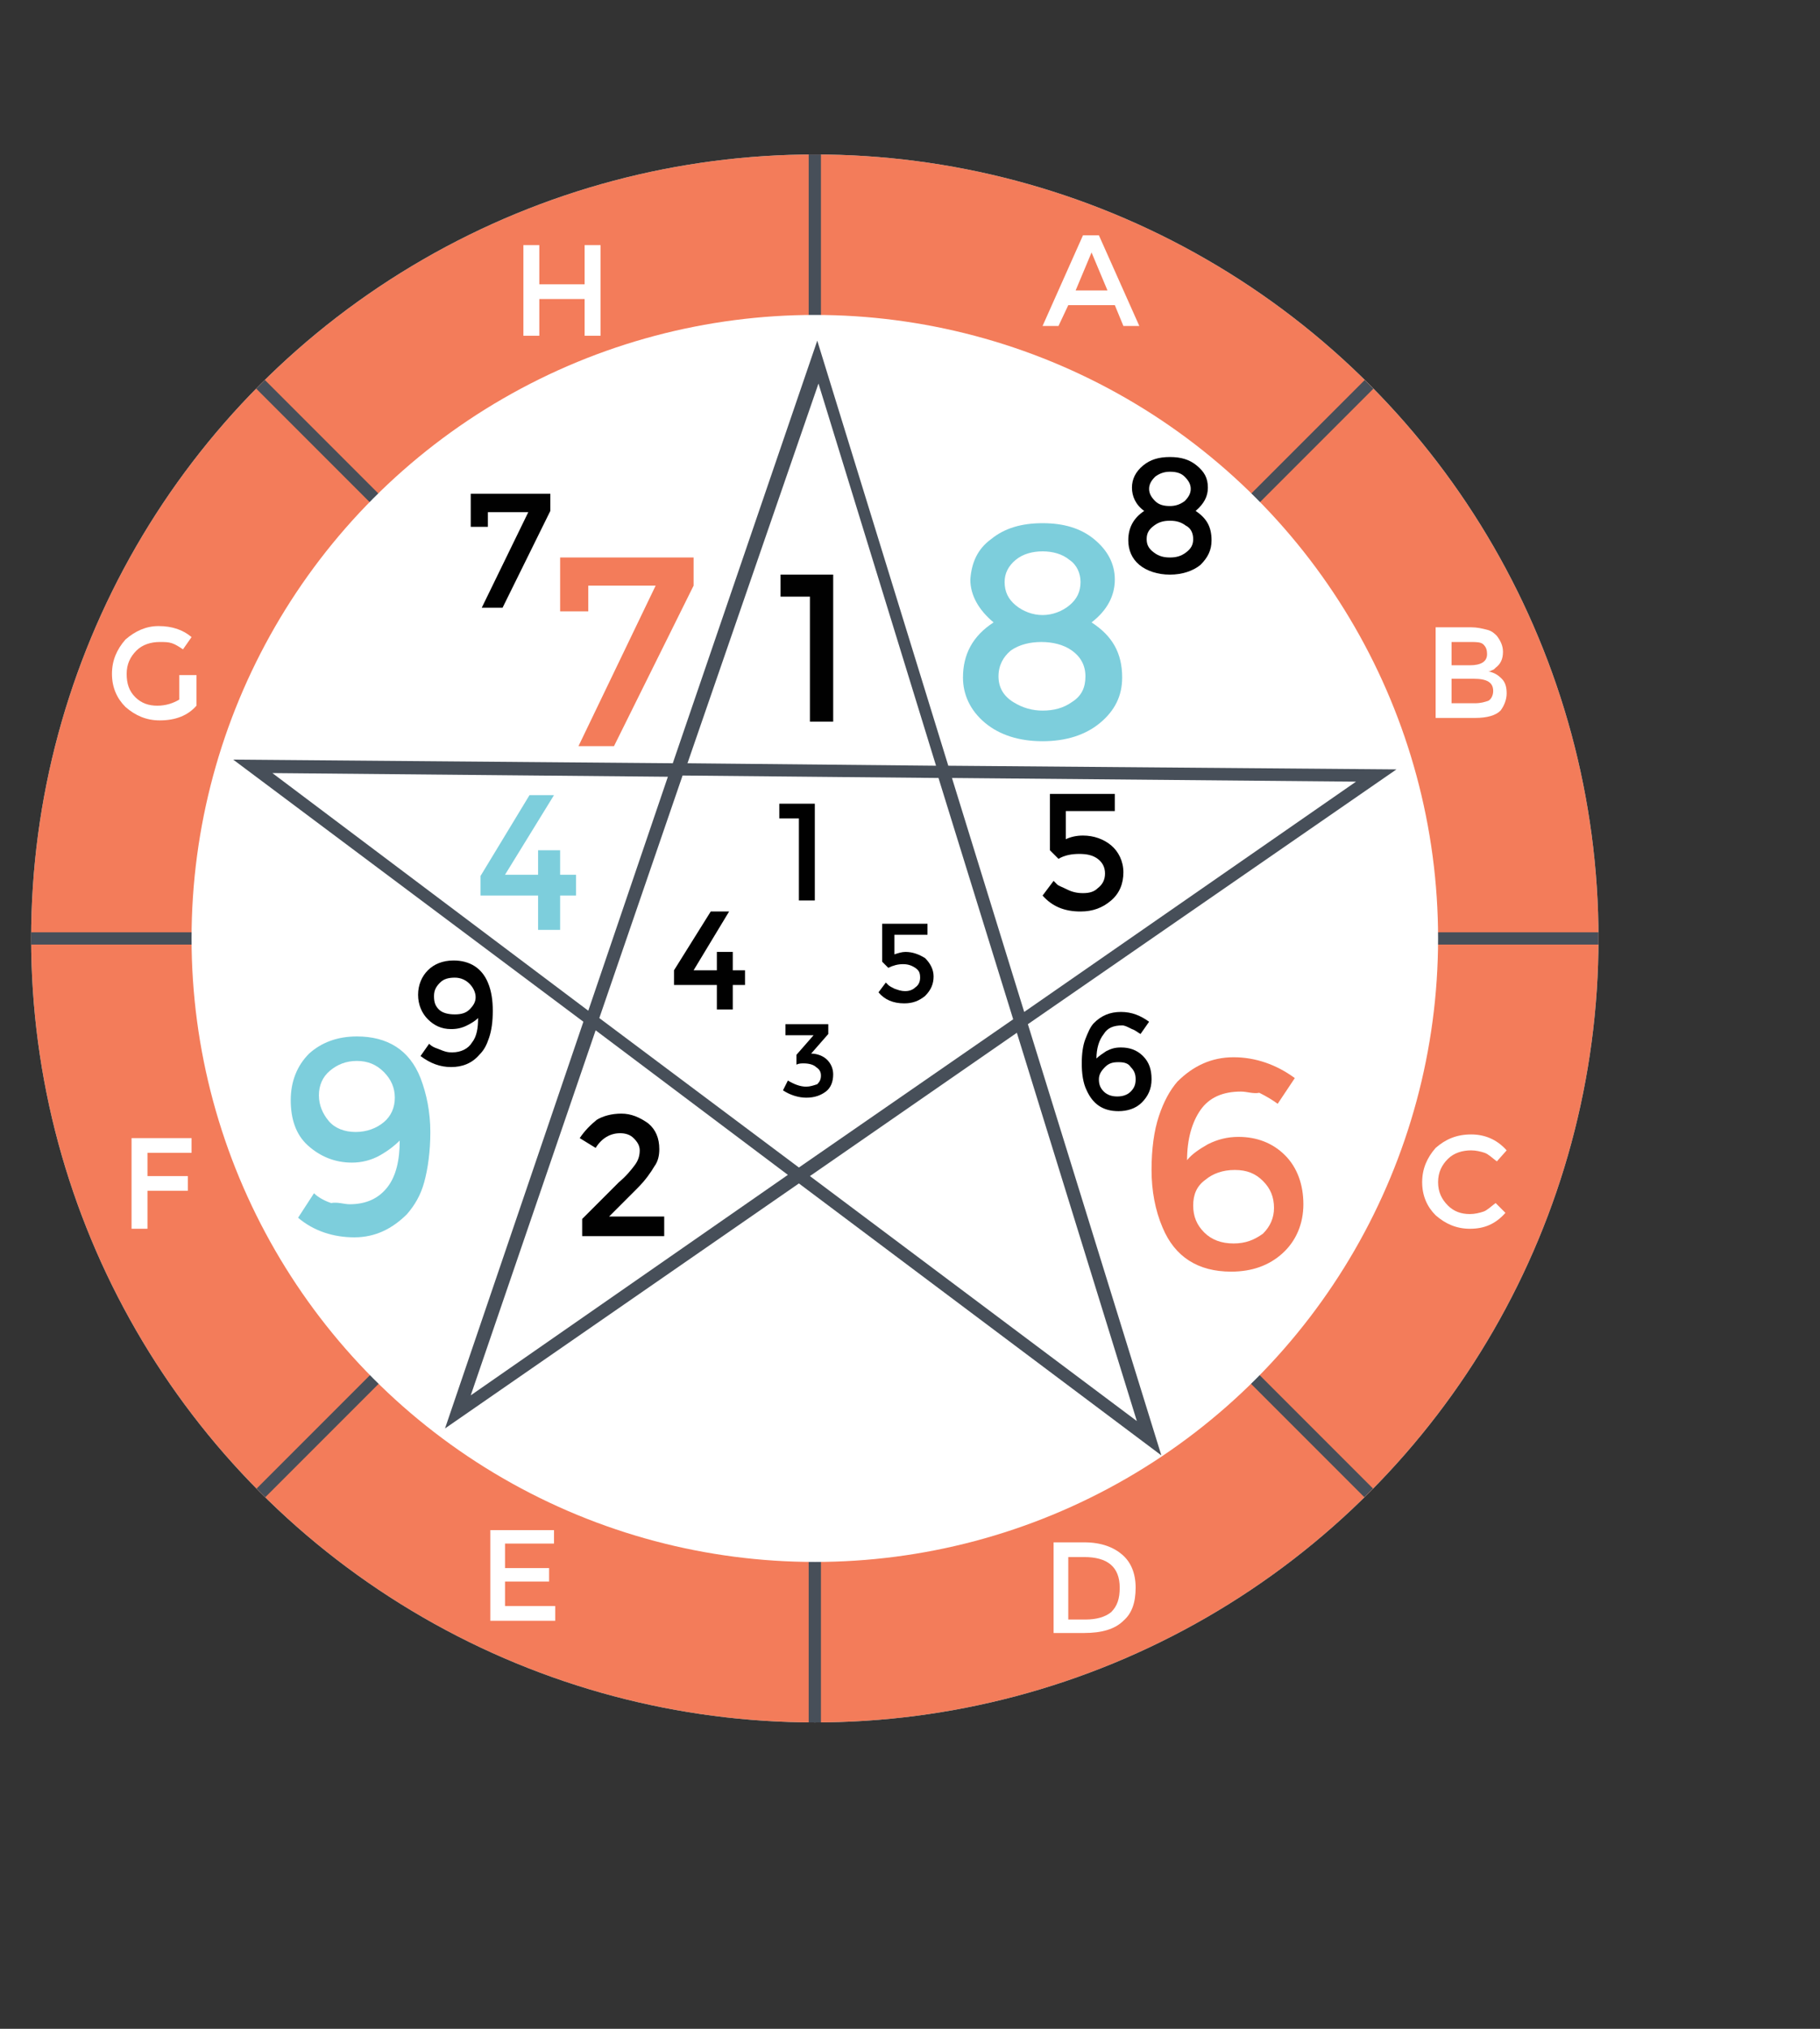 <?xml version="1.0" encoding="utf-8"?>
<!-- Generator: Adobe Illustrator 16.0.0, SVG Export Plug-In . SVG Version: 6.00 Build 0)  -->
<!DOCTYPE svg PUBLIC "-//W3C//DTD SVG 1.1//EN" "http://www.w3.org/Graphics/SVG/1.1/DTD/svg11.dtd">
<svg version="1.1" id="Calque_1" xmlns="http://www.w3.org/2000/svg" xmlns:xlink="http://www.w3.org/1999/xlink" x="0px" y="0px"
	 width="700px" height="780px" viewBox="0 0 700 780" enable-background="new 0 0 700 780" xml:space="preserve">
<rect x="0" y="0" width="700" height="780" fill="#333333" stroke="none"/>
<g>
	<g>
		<circle fill="#7DCEDC" cx="313.392" cy="360.8" r="301.412"/>
	</g>
	<g>
		<g>
			<circle fill="#F37C5A" cx="313.392" cy="360.8" r="301.412"/>
		</g>
		<g>
			<g>
				<g>
					<rect x="311.037" y="59.388" fill="#474F59" width="4.709" height="602.824"/>
				</g>
				<g>
					<rect x="11.98" y="358.444" fill="#474F59" width="602.824" height="4.711"/>
				</g>
			</g>
			<g>
				<g>
					
						<rect x="311.036" y="59.387" transform="matrix(-0.707 -0.707 0.707 -0.707 279.941 837.523)" fill="#474F59" width="4.71" height="602.818"/>
				</g>
				<g>
					
						<rect x="311.041" y="59.39" transform="matrix(0.707 -0.707 0.707 0.707 -163.337 327.35)" fill="#474F59" width="4.71" height="602.819"/>
				</g>
			</g>
		</g>
		<g>
			<circle fill="#FFFFFF" cx="313.392" cy="360.8" r="239.717"/>
		</g>
		<g>
			<g>
				<path fill="#474F59" d="M446.673,559.543L307.269,454.991l-136.106,94.191l53.218-156.357L89.688,292.041l169.073,1.412
					l55.572-162.479l50.393,163.421l172.37,1.414l-141.758,97.958L446.673,559.543z M311.508,452.165l125.745,94.191L391.1,397.063
					L311.508,452.165z M229.091,396.121l-48.038,140.346l121.978-84.772L229.091,396.121z M230.503,391.412l76.766,57.456
					l82.418-56.985l-28.729-92.777l-98.43-0.943L230.503,391.412z M366.139,299.105l27.786,89.952l127.629-88.541L366.139,299.105z
					 M104.758,297.221l121.506,91.365l30.612-89.953L104.758,297.221z M264.412,293.453l95.604,0.942l-45.212-146.938
					L264.412,293.453z"/>
			</g>
		</g>
		<g>
			<path fill="#010101" d="M299.733,308.995h13.658V346.2h-6.123v-31.554h-7.535V308.995z"/>
		</g>
		<g>
			<path fill="#010101" d="M299.733,220.926h20.723v56.514h-8.948v-48.037h-11.303v-8.478H299.733z"/>
		</g>
		<g>
			<path fill="#010101" d="M244.162,447.927c1.412-1.884,1.884-3.769,1.884-5.651c0-1.884-0.942-3.297-2.355-4.709
				c-1.413-1.414-3.296-1.885-5.181-1.885c-3.768,0-7.064,1.885-9.418,5.651l-6.123-3.767c1.884-2.827,4.238-5.182,6.593-7.064
				c2.355-1.414,5.653-2.355,9.42-2.355s7.064,1.413,10.361,3.768c2.826,2.354,4.238,5.652,4.238,9.89
				c0,2.354-0.47,4.71-1.883,6.594c-1.413,2.354-3.296,5.181-6.593,8.478l-10.833,10.831h21.193v7.536H223.91v-6.593l14.129-14.129
				C240.864,452.165,242.748,449.811,244.162,447.927z"/>
		</g>
		<g>
			<path fill="#FFFFFF" d="M366.61,441.804v-7.535h29.669v6.594l-12.244,13.658c4.709,0,8.006,1.412,10.832,4.238
				s3.768,6.122,3.768,9.891c0,5.18-1.884,9.419-5.181,12.244c-3.296,2.825-8.006,4.239-13.658,4.239
				c-5.65,0-10.831-1.885-16.013-5.181l3.769-7.064c4.238,2.825,8.478,4.238,13.188,4.238c2.825,0,5.18-0.471,7.063-1.884
				s2.826-3.297,2.826-6.122c0-2.355-0.942-4.71-3.298-6.123c-2.354-1.412-5.18-2.355-8.947-2.355c-1.884,0-3.768,0.473-5.651,0.943
				v-6.594l11.773-13.658H366.61V441.804z"/>
		</g>
		<g>
			<path fill="#010101" d="M302.089,398.006v-4.239h16.483v3.769l-6.594,7.535c2.354,0,4.709,0.941,6.123,2.354
				c1.413,1.412,2.354,3.296,2.354,5.651c0,2.825-0.941,5.18-2.825,6.593c-1.885,1.414-4.239,2.355-7.535,2.355
				c-2.827,0-6.123-0.941-8.949-2.826l1.884-3.768c2.354,1.413,4.709,2.354,7.065,2.354c1.412,0,2.825-0.471,4.237-0.941
				c0.942-0.942,1.413-1.884,1.413-3.297s-0.471-2.355-1.884-3.297c-0.941-0.941-2.825-1.413-4.71-1.413
				c-0.941,0-1.884,0-2.825,0.472v-3.768l6.594-7.535H302.089z"/>
		</g>
		<g>
			<path fill="#7DCEDC" d="M206.956,336.31v-9.419h8.477v9.419h6.122v8.006h-6.122v13.186h-8.477v-13.186h-22.135v-7.535
				l18.838-31.083h9.42L194.24,336.31H206.956L206.956,336.31z"/>
		</g>
		<g>
			<path fill="#010101" d="M275.715,373.045v-7.064h6.123v7.064h4.71v5.651h-4.71v9.42h-6.123v-9.42h-16.483v-5.651l14.129-22.607
				h7.064l-13.658,22.607H275.715z"/>
		</g>
		<g>
			<path fill="#010101" d="M428.775,304.756v7.064h-18.838v10.832c1.884-0.942,4.239-1.413,6.594-1.413
				c4.238,0,8.006,1.413,10.831,3.769c2.827,2.354,4.71,6.123,4.71,10.36c0,4.238-1.412,8.006-4.71,10.832
				c-3.296,2.826-7.064,4.238-11.773,4.238c-6.122,0-10.832-1.883-14.6-6.122l4.239-5.652c0.471,0.472,0.941,0.942,1.413,1.414
				c0.471,0.47,1.883,0.942,3.767,1.884s3.769,1.413,6.123,1.413s4.239-0.471,5.651-1.884c1.884-1.412,2.825-3.296,2.825-5.651
				c0-2.355-0.941-4.239-2.825-5.652c-1.885-1.413-4.239-1.884-7.064-1.884c-2.826,0-5.651,0.471-8.006,1.884l-3.298-3.296v-21.664
				h24.961V304.756z"/>
		</g>
		<g>
			<path fill="#010101" d="M356.719,354.677v4.71h-12.715v7.536c1.413-0.473,2.825-0.942,4.238-0.942
				c2.826,0,5.181,0.942,7.535,2.354c1.885,1.884,3.297,4.238,3.297,7.064c0,2.825-0.941,5.18-3.297,7.535
				c-2.354,1.884-4.709,2.826-8.006,2.826c-4.238,0-7.536-1.413-9.891-4.239l2.826-3.768c0,0,0.471,0.471,0.942,0.942
				c0.471,0.471,1.413,0.941,2.354,1.413c1.413,0.47,2.354,0.942,4.238,0.942c1.413,0,2.826-0.473,3.768-1.414
				c1.413-0.941,1.884-2.354,1.884-3.768c0-1.883-0.471-2.825-1.884-3.767c-1.412-0.943-2.826-1.414-4.71-1.414
				c-1.883,0-3.767,0.471-5.65,1.414l-2.355-2.355v-14.6h17.425V354.677z"/>
		</g>
		<g>
			<path fill="#F37C5A" d="M477.284,419.669c-7.063,0-12.245,2.355-15.541,7.064c-3.297,4.71-5.181,11.304-5.181,19.31
				c1.884-2.355,4.709-4.239,8.006-6.122c3.768-1.884,7.535-2.826,11.773-2.826c7.064,0,13.188,2.354,17.897,7.063
				c4.709,4.71,7.063,11.304,7.063,18.839c0,7.536-2.825,14.129-8.006,18.838c-5.181,4.71-11.774,7.064-19.78,7.064
				c-12.715,0-21.664-5.651-26.373-16.954c-2.826-6.594-4.239-14.129-4.239-22.135c0-8.007,0.941-15.071,2.826-20.722
				c1.884-5.651,4.238-9.891,7.064-13.188c6.122-6.122,13.187-9.419,21.663-9.419c8.478,0,16.483,2.826,23.548,8.007l-6.593,9.89
				c-1.884-1.413-4.238-2.825-7.064-4.239C481.994,420.61,479.64,419.669,477.284,419.669z M474.93,449.811
				c-4.709,0-8.478,1.412-11.303,3.768c-3.298,2.354-4.71,5.651-4.71,9.891c0,4.237,1.412,7.535,4.239,10.36
				c2.825,2.825,6.593,4.239,11.302,4.239c4.71,0,8.007-1.414,11.304-3.769c2.825-2.825,4.238-6.122,4.238-9.89
				c0-4.239-1.413-7.535-4.238-10.36C482.936,451.223,479.64,449.811,474.93,449.811z"/>
		</g>
		<g>
			<path fill="#010101" d="M431.602,394.237c-3.297,0-5.651,0.942-7.064,3.298c-1.884,2.354-2.825,5.65-2.825,9.419
				c0.941-0.942,2.354-1.884,3.768-2.827c1.883-0.941,3.296-1.412,5.651-1.412c3.296,0,6.122,0.941,8.478,3.297
				c2.354,2.354,3.296,5.18,3.296,8.948c0,3.768-1.413,6.594-3.768,8.948c-2.355,2.354-5.651,3.296-8.947,3.296
				c-6.123,0-9.892-2.825-12.246-8.006c-1.412-2.825-1.883-6.594-1.883-10.361c0-3.767,0.471-7.064,1.412-9.419
				c0.942-2.354,1.884-4.71,3.297-6.122c2.826-2.825,6.122-4.238,10.361-4.238c4.238,0,7.535,1.413,10.832,3.768l-3.297,4.71
				c-0.941-0.472-1.885-1.414-3.297-1.885C433.485,394.708,432.544,394.237,431.602,394.237z M430.189,408.366
				c-2.355,0-3.769,0.471-5.182,1.884c-1.412,1.413-2.354,2.826-2.354,4.71s0.472,3.296,1.884,4.709
				c1.413,1.414,3.297,1.885,5.181,1.885s3.768-0.471,5.181-1.885c1.412-1.413,1.883-2.825,1.883-4.709s-0.471-3.297-1.883-4.71
				C433.956,408.837,432.544,408.366,430.189,408.366z"/>
		</g>
		<g>
			<path fill="#010101" d="M181.053,202.559v-12.716h30.612v6.593l-18.367,37.206h-8.006l17.896-36.734h-15.541v5.651H181.053z"/>
		</g>
		<g>
			<path fill="#F37C5A" d="M215.433,235.055v-20.722h51.333v10.832l-30.611,61.695h-13.659l29.671-61.695h-25.903v9.89H215.433z"/>
		</g>
		<g>
			<path fill="#7DCEDC" d="M381.209,207.269c5.181-4.239,11.774-6.123,19.78-6.123c8.007,0,14.6,1.884,19.78,6.123
				c5.181,4.238,8.006,9.419,8.006,15.542c0,6.122-2.825,11.773-8.948,16.483c8.007,5.18,11.774,11.774,11.774,21.192
				c0,7.064-2.826,12.716-8.477,17.426c-5.652,4.709-13.188,7.064-22.136,7.064s-16.483-2.355-22.135-7.064
				c-5.652-4.71-8.478-10.832-8.478-17.426c0-8.948,3.769-16.012,11.774-21.192c-5.651-4.71-8.949-10.361-8.949-16.483
				C373.675,216.216,376.029,211.036,381.209,207.269z M389.687,269.906c3.768,2.354,7.535,3.296,11.303,3.296
				c4.238,0,8.007-0.942,11.303-3.296c3.769-2.355,5.181-5.652,5.181-9.89c0-4.239-1.884-7.536-5.181-9.891
				c-3.296-2.354-7.535-3.296-11.773-3.296c-4.239,0-8.478,0.942-11.774,3.296c-2.825,2.354-4.709,5.652-4.709,9.891
				C384.035,264.254,385.919,267.55,389.687,269.906z M390.629,232.7c2.825,2.355,6.593,3.768,10.36,3.768s7.535-1.413,10.361-3.768
				s4.238-5.18,4.238-8.948c0-3.297-1.412-6.594-4.238-8.478c-2.826-2.355-6.594-3.296-10.361-3.296s-7.535,0.941-10.36,3.296
				c-2.826,2.354-4.239,5.181-4.239,8.478C386.39,227.52,387.803,230.345,390.629,232.7z"/>
		</g>
		<g>
			<path fill="#010101" d="M439.608,179.011c2.825-2.355,6.122-3.297,10.36-3.297c4.239,0,7.535,0.942,10.36,3.297
				c2.827,2.354,4.239,4.709,4.239,8.477c0,3.297-1.412,6.122-4.71,8.948c4.239,2.826,6.123,6.123,6.123,11.303
				c0,3.768-1.413,6.594-4.238,9.419c-2.826,2.355-7.064,3.768-11.774,3.768s-8.948-1.413-11.773-3.768
				c-2.826-2.354-4.239-5.651-4.239-9.419c0-4.709,1.884-8.477,6.123-11.303c-3.298-2.355-4.71-5.651-4.71-8.948
				S436.781,181.366,439.608,179.011z M443.846,212.449c1.885,1.413,3.769,1.884,6.123,1.884s4.239-0.472,6.123-1.884
				c1.883-1.413,2.825-2.826,2.825-5.18c0-2.355-0.942-4.239-2.825-5.181c-1.884-1.413-3.769-1.883-6.123-1.883
				s-4.238,0.471-6.123,1.883c-1.883,1.413-2.825,2.826-2.825,5.181C441.021,209.623,441.963,211.036,443.846,212.449z
				 M444.317,192.668c1.413,1.413,3.297,1.884,5.651,1.884c1.884,0,3.769-0.471,5.651-1.884c1.413-1.413,2.354-2.826,2.354-4.709
				s-0.941-3.297-2.354-4.709c-1.412-1.413-3.297-1.884-5.651-1.884c-1.884,0-3.768,0.471-5.651,1.884
				c-1.413,1.413-2.354,2.826-2.354,4.709S442.904,191.256,444.317,192.668z"/>
		</g>
		<g>
			<g>
				<path fill="#7DCEDC" d="M134.428,462.997c6.594,0,11.303-2.355,14.6-6.593c3.297-4.239,4.709-10.361,4.709-17.896
					c-1.883,1.884-4.238,3.768-7.535,5.65c-3.297,1.885-7.064,2.827-10.832,2.827c-6.594,0-12.246-2.355-16.955-6.594
					c-4.709-4.239-6.593-10.361-6.593-17.426s2.354-13.187,7.064-17.896c4.71-4.238,10.832-6.593,18.367-6.593
					c11.774,0,20.251,5.18,24.49,16.013c2.355,6.121,3.768,13.186,3.768,20.722c0,7.535-0.941,14.129-2.355,19.31
					c-1.413,5.18-3.767,8.948-6.593,12.244c-5.652,5.651-12.245,8.948-20.251,8.948c-8.006,0-15.542-2.354-21.665-7.535l6.123-9.419
					c1.413,1.412,3.768,2.826,6.594,3.768C129.719,462.056,132.544,462.997,134.428,462.997z M136.783,435.211
					c4.239,0,8.006-1.413,10.832-3.768s4.239-5.651,4.239-9.419c0-3.769-1.413-7.064-4.239-9.891
					c-2.826-2.825-6.123-4.238-10.361-4.238c-4.238,0-7.535,1.413-10.361,3.768c-2.826,2.355-4.239,5.651-4.239,9.42
					c0,3.767,1.413,7.063,3.768,9.89C128.777,433.798,132.544,435.211,136.783,435.211z"/>
			</g>
			<g>
				<path fill="#010101" d="M173.989,404.6c3.296,0,6.123-1.414,7.535-3.769c1.884-2.354,2.355-5.651,2.355-9.419
					c-0.942,0.941-2.355,1.884-4.239,2.825c-1.884,0.942-3.768,1.413-6.123,1.413c-3.768,0-6.593-1.413-8.948-3.768
					c-2.355-2.354-3.768-5.651-3.768-9.42c0-3.767,1.413-7.063,3.768-9.418c2.354-2.355,5.651-3.768,9.89-3.768
					c6.123,0,10.832,2.826,13.187,8.477c1.413,3.298,1.884,7.064,1.884,10.832c0,4.239-0.471,7.535-1.413,10.361
					c-0.942,2.825-1.884,4.709-3.768,6.594c-2.826,3.296-6.593,4.709-10.832,4.709c-4.238,0-8.006-1.413-11.774-4.238l3.297-4.71
					c0.942,0.942,1.884,1.413,3.297,1.884C171.634,404.6,172.576,404.6,173.989,404.6z M174.93,389.999
					c2.355,0,4.239-0.471,5.652-1.883c1.413-1.414,2.354-2.827,2.354-4.71c0-1.885-0.942-3.769-2.354-5.182
					c-1.413-1.412-3.297-2.354-5.652-2.354c-2.354,0-4.238,0.472-5.651,1.884c-1.413,1.414-2.355,2.825-2.355,5.181
					c0,2.354,0.471,3.768,1.884,5.182C170.221,389.528,172.576,389.999,174.93,389.999z"/>
			</g>
		</g>
		<g>
			<path fill="#FFFFFF" d="M410.879,117.315l-3.767,8.006h-6.123l15.542-34.851h6.122l15.542,34.851h-6.123l-3.296-8.006H410.879z
				 M425.95,111.664l-6.123-14.6l-6.121,14.6H425.95z"/>
		</g>
		<g>
			<path fill="#FFFFFF" d="M567.237,276.028h-15.071v-34.852h13.658c2.354,0,4.238,0.471,6.122,0.942
				c1.885,0.471,2.826,1.413,3.768,2.355c1.413,1.884,2.354,3.768,2.354,6.122c0,2.826-0.941,4.71-2.825,6.123
				c-0.471,0.471-0.941,0.941-1.412,0.941c0,0-0.472,0.471-1.414,0.471c2.355,0.471,3.769,1.413,5.181,2.826
				c1.413,1.412,1.884,3.296,1.884,5.651c0,2.355-0.941,4.71-2.354,6.594C575.243,275.086,571.946,276.028,567.237,276.028z
				 M557.818,255.777h7.534c4.239,0,6.594-1.413,6.594-4.239c0-1.883-0.471-2.825-1.413-3.767c-0.941-0.942-2.825-0.942-4.709-0.942
				h-7.535v8.948H557.818z M557.818,270.375h9.419c2.354,0,3.767-0.47,5.18-0.941c0.942-0.47,1.885-1.884,1.885-3.768
				c0-3.297-2.355-4.709-7.535-4.709h-8.478v9.418H557.818z"/>
		</g>
		<g>
			<path fill="#FFFFFF" d="M565.353,466.765c1.885,0,3.769-0.471,5.181-0.941c1.413-0.472,2.826-1.884,4.71-3.297l3.768,3.768
				c-3.768,4.239-8.007,6.122-13.658,6.122c-5.18,0-9.419-1.883-13.187-5.181c-3.297-3.296-5.181-7.535-5.181-12.715
				c0-5.181,1.884-9.419,5.181-13.188c3.768-3.296,8.007-5.181,13.658-5.181c5.18,0,9.89,1.885,13.657,6.123l-3.768,4.238
				c-1.883-1.412-3.297-2.826-4.71-3.297c-1.412-0.471-3.296-0.941-5.18-0.941c-3.297,0-6.594,0.941-8.949,3.297
				c-2.354,2.354-3.767,5.18-3.767,8.948c0,3.767,1.412,6.594,3.767,8.948C559.23,465.823,562.057,466.765,565.353,466.765z"/>
		</g>
		<g>
			<path fill="#FFFFFF" d="M431.602,597.691c3.297,2.825,5.18,7.064,5.18,12.715c0,5.651-1.412,9.89-4.709,12.716
				c-3.297,3.297-8.477,4.709-15.07,4.709h-11.774v-34.85h11.774C423.596,592.981,428.305,594.864,431.602,597.691z M430.66,610.406
				c0-8.006-4.71-11.773-13.658-11.773h-6.123v24.019h6.594c4.239,0,7.535-0.941,9.89-2.826
				C429.718,617.471,430.66,614.646,430.66,610.406z"/>
		</g>
		<g>
			<path fill="#FFFFFF" d="M213.079,587.8v5.652H194.24v9.419h16.954v5.181H194.24v9.419h19.309v5.651h-24.96v-34.851h24.49V587.8z"
				/>
		</g>
		<g>
			<path fill="#FFFFFF" d="M56.721,442.746v9.419h15.542v5.651H56.721v14.6h-6.123v-34.85h23.077v5.65H56.721V442.746z"/>
		</g>
		<g>
			<path fill="#FFFFFF" d="M69.437,259.544h6.123v11.774c-3.297,3.768-8.006,5.652-14.129,5.652c-5.18,0-9.419-1.884-13.187-5.181
				c-3.297-3.297-5.181-7.535-5.181-12.715c0-5.181,1.884-9.42,5.181-13.188c3.768-3.297,8.006-5.181,12.716-5.181
				c5.18,0,9.419,1.413,12.715,4.239l-3.296,4.709c-1.413-0.942-2.826-1.884-4.239-2.354c-1.413-0.471-2.825-0.471-4.709-0.471
				c-3.297,0-6.594,0.942-8.948,3.296c-2.355,2.354-3.768,5.181-3.768,8.949c0,3.767,0.942,6.592,3.297,8.948
				c2.354,2.354,5.18,3.296,8.477,3.296s6.122-0.942,8.477-2.354v-9.42H69.437z"/>
		</g>
		<g>
			<path fill="#FFFFFF" d="M201.304,129.089V94.239h6.123v15.07h17.425v-15.07h6.123v34.851h-6.123v-14.128h-17.425v14.128H201.304z
				"/>
		</g>
	</g>
</g>
</svg>
